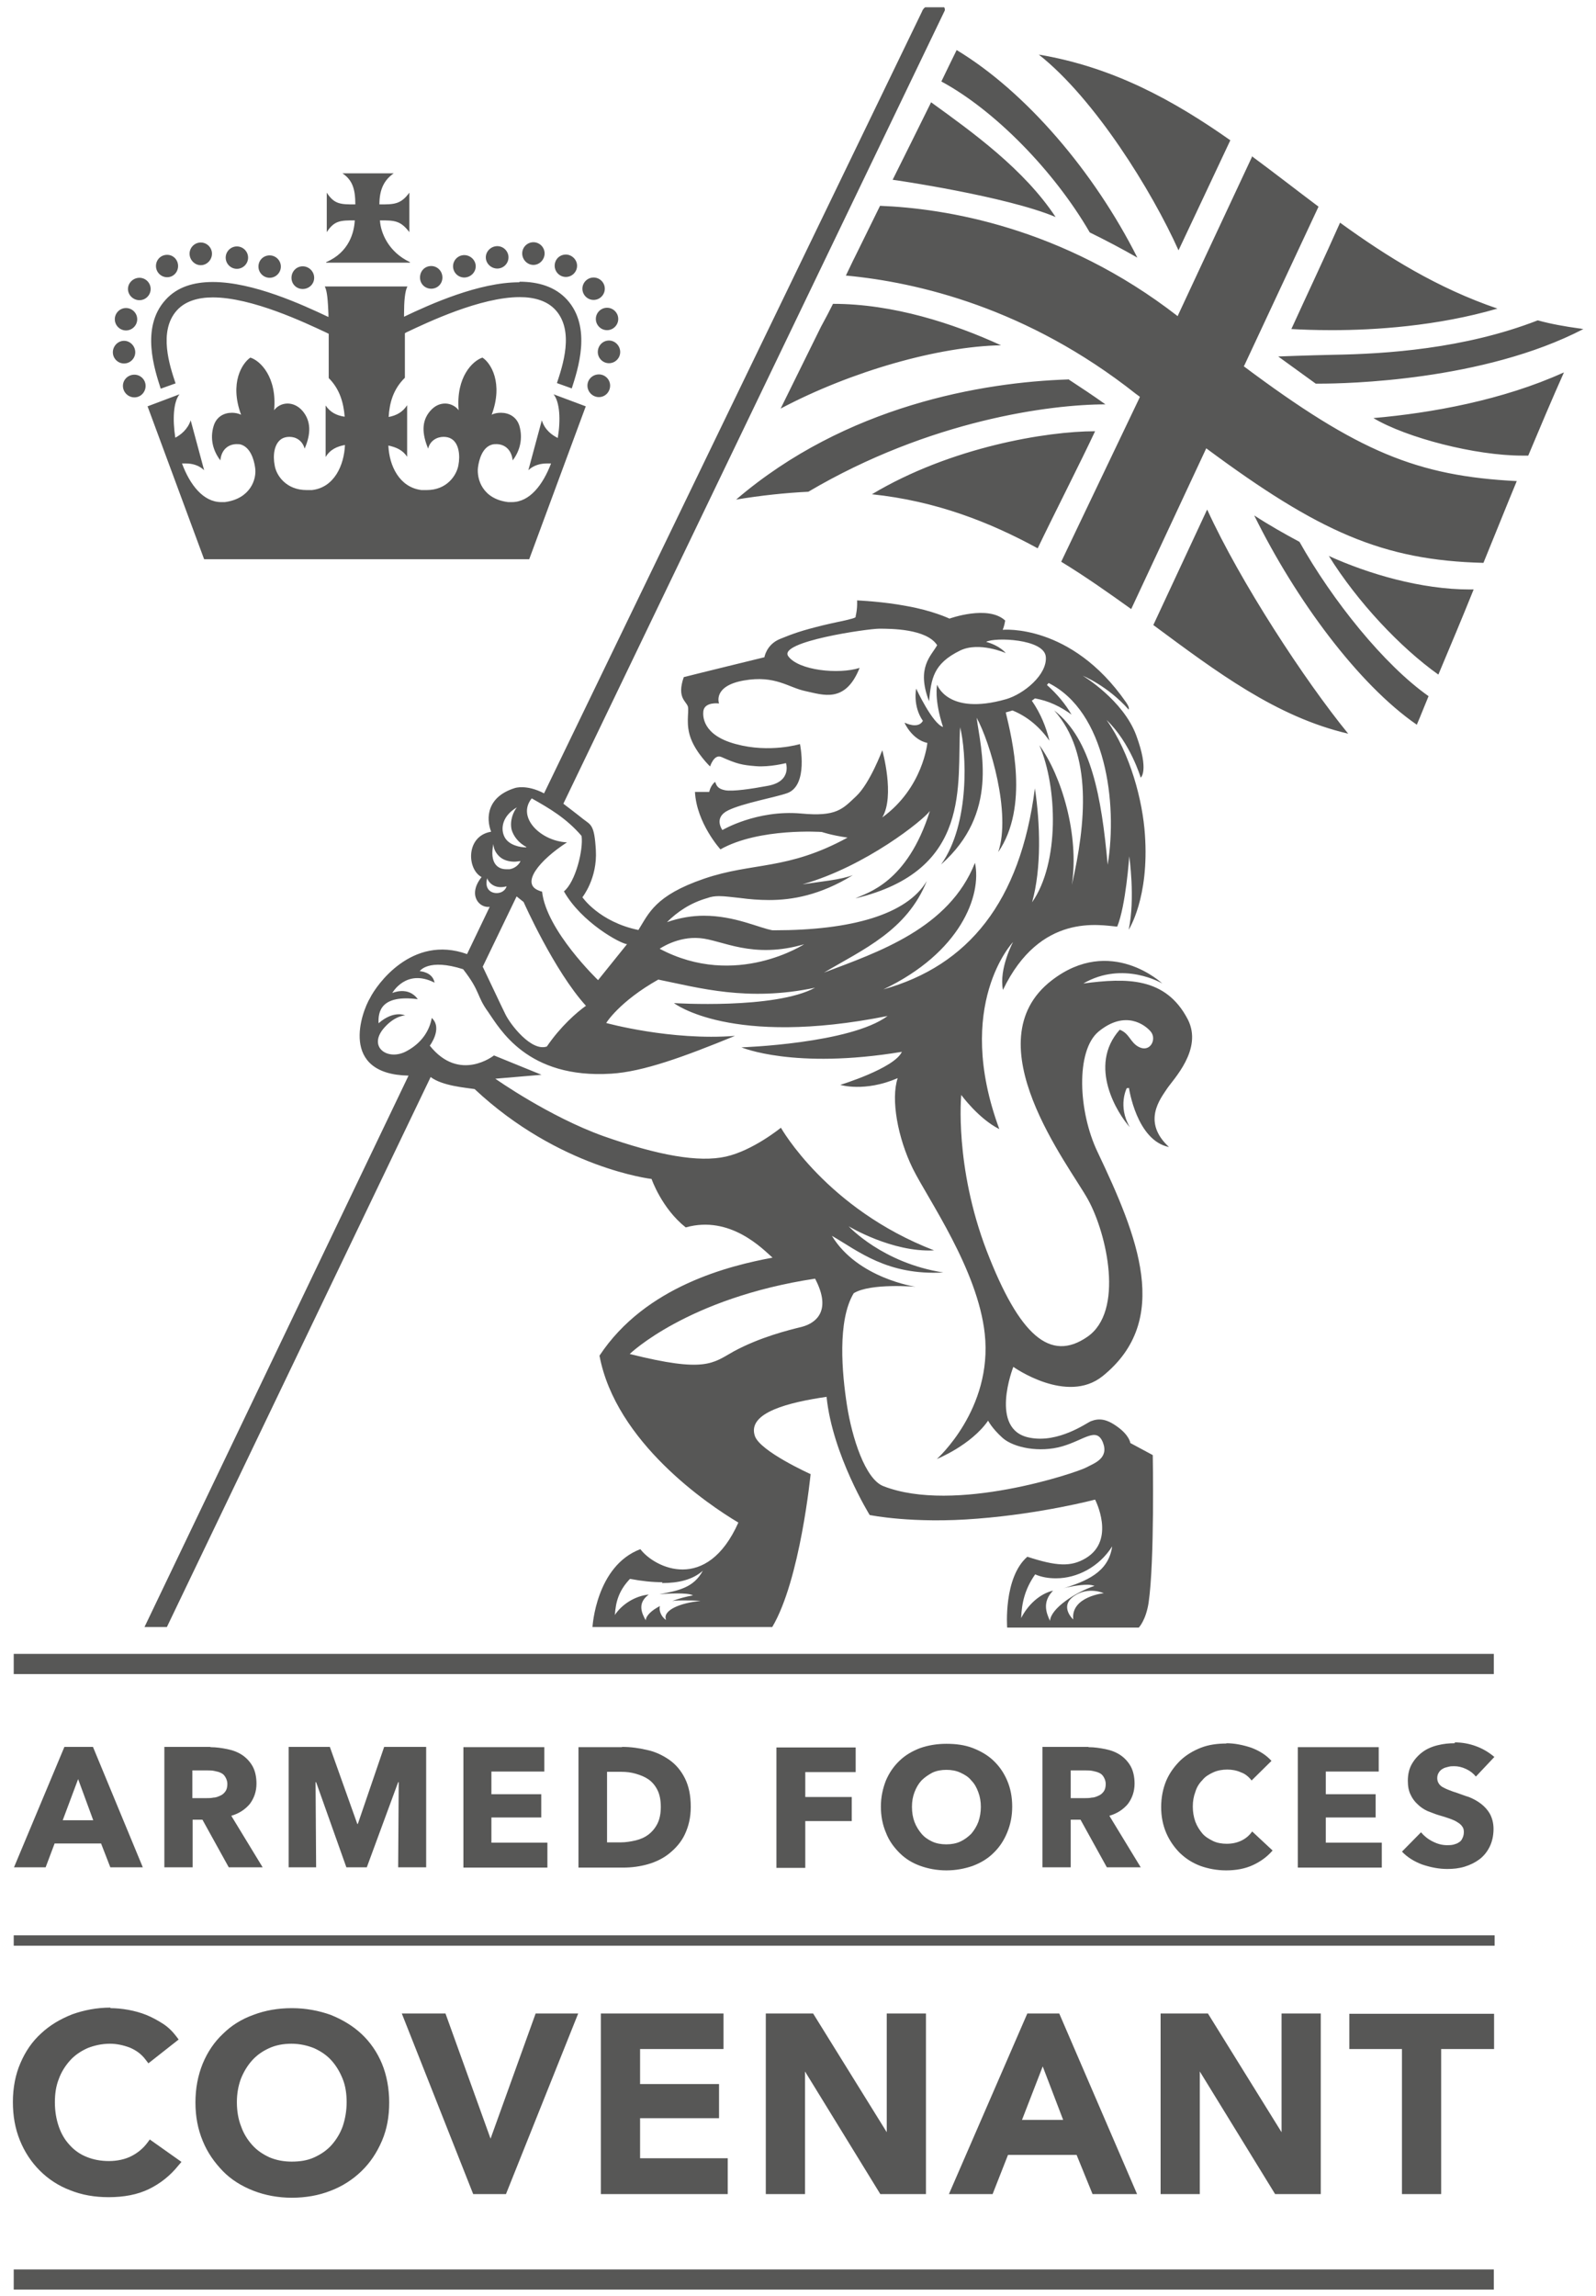 <?xml version="1.0" encoding="UTF-8"?><svg id="uuid-e8c4f3c2-eeb8-47f3-97ba-3086ba266d14" xmlns="http://www.w3.org/2000/svg" width="57" height="82" viewBox="0 0 57 82"><defs><style>.uuid-38fab002-711c-452b-8b89-060771f10d7f{fill:#575756;}.uuid-3fdb7a96-86e8-4857-b385-29ee359b207d{fill:none;}</style></defs><path class="uuid-3fdb7a96-86e8-4857-b385-29ee359b207d" d="m-169.23,61.23H176.03v169.66c0,52.35-42.5,94.84-94.84,94.84h-250.42V61.23h0Z"/><path class="uuid-38fab002-711c-452b-8b89-060771f10d7f" d="m28.75,33.71c-1.88.56-2.97-.15-3.76-.21-.79-.07-1.43.38-1.43.38,2.73,1.45,5.19-.18,5.19-.18m10.69,23.2s-.56-.27-1.09.1c-.46.32-.13.72-.04.81.02.02.02.02.02.02-.09-.82,1.1-.94,1.1-.94m-21.35-25.85s.08,0,.12,0c.23-.04.35-.2.39-.29-.07,0-.14.02-.21.02-.2,0-.41-.05-.56-.2-.11-.11-.19-.25-.2-.43-.14.68.15.9.46.9m.71-.79h.02c-.3-.15-.48-.41-.54-.63-.07-.33.07-.64.19-.79-.53.31-.59.77-.44,1.06.15.29.55.37.77.37m3.62,3.46c-.26-.02-1.65-.79-2.27-1.89.41-.33.7-1.48.63-1.98-.55-.64-1.16-.99-1.78-1.34-.55.68.33,1.53,1.26,1.57-.99.64-1.66,1.47-1.01,1.72.04.02.08.03.12.04.15,1.39,2,3.16,2,3.16l1.03-1.28h0Zm15.89-8.18c-.42-.31-.86-.52-1.34-.6-.03.02-.07.06-.11.08.33.48.51.95.63,1.43-.35-.49-.78-.86-1.32-1.08-.07.02-.15.05-.24.07.22.93.84,3.37-.27,4.99.47-1.39-.29-3.93-.77-4.8.15,1.16.81,3.4-1.27,5.24,1.05-1.47.9-4.04.68-4.9-.12,2.02.45,5.11-3.74,6.11.41-.2,1.85-.54,2.66-3.12-.23.32-2.29,1.98-4.55,2.62.64-.1,1.36-.16,1.8-.33-1.17.72-2.17.89-2.99.89-.37,0-.71-.03-1.01-.07-.3-.03-.56-.07-.78-.07-.15,0-.29.02-.42.07-.6.17-1.07.49-1.44.86.46-.16.9-.23,1.32-.23,1.1,0,1.98.44,2.45.52h.07c2.74,0,4.73-.56,5.44-1.76-.71,1.77-2.27,2.44-3.67,3.27,1.93-.73,4.47-1.58,5.39-3.92.25,1.17-.52,3.21-3.27,4.52,3.03-.85,4.89-3.12,5.41-7.18.19,1.25.24,2.86-.1,4.07.98-1.4.91-4.11.26-5.61.8,1.1,1.43,3.22,1.16,4.99.5-2.18.75-4.69-.63-6.23,1.33,1.03,1.69,3.1,1.91,5.51.36-2.21-.07-5.47-2.11-6.49-.02.02-.03.04-.06.07.37.33.66.68.88,1.06m-12.07,22.74c.94-.51,1.95-.76,2.44-.88.49-.13,1.08-.56.47-1.72-4.56.69-6.62,2.69-6.62,2.69,2.71.68,2.96.33,3.71-.09m-8.53-10.56l1.67.68-1.65.14s1.91,1.35,3.86,2.05c1.96.69,3.41.95,4.38.73s1.96-1.03,1.96-1.03c0,0,1.63,2.9,5.47,4.38-1.5.08-3.05-.86-3.05-.86,0,0,1.2,1.31,3.38,1.65-2.01.11-3.04-.77-3.98-1.31.92,1.52,2.99,1.82,2.99,1.82,0,0-1.61-.14-2.21.23-.59.98-.42,2.86-.24,4.01s.65,2.63,1.3,2.88c2.54.99,6.9-.48,7.25-.67.28-.15.81-.32.59-.89-.23-.57-.66-.09-1.46.14s-1.72.05-2.12-.3c-.39-.35-.52-.62-.52-.62-.61.88-1.83,1.37-1.83,1.37,0,0,2-1.78,1.71-4.47-.25-2.3-2.03-4.81-2.57-5.9-.54-1.1-.79-2.48-.54-3.23-1.18.51-2.05.24-2.05.24,0,0,1.93-.59,2.2-1.18-3.86.64-5.73-.16-5.73-.16,0,0,3.89-.13,5.22-1.12-5.61,1.12-7.63-.46-7.63-.46,0,0,3.6.23,5.04-.55-2.41.51-4.16,0-5.6-.29-1.4.79-1.86,1.55-1.86,1.55,0,0,2.31.64,4.6.46-1.83.75-3.28,1.28-4.42,1.35-3.01.19-3.98-1.61-4.4-2.21-.42-.58-.26-.71-.89-1.52-1.25-.4-1.55.07-1.55.07,0,0,.46.02.53.41-1.02-.52-1.51.37-1.51.37,0,0,.57-.26.91.22-1.32-.17-1.42.45-1.4.86.55-.48.95-.28.95-.28,0,0-.35,0-.73.42-.64.7.11,1.23.79.85.55-.3.81-.74.89-1.18.4.37-.07.99-.07.99,1.06,1.33,2.29.35,2.29.35m14.68-11.88s.47.24.64-.07c-.37-.53-.24-1.15-.24-1.15,0,0,.58,1.25.96,1.37-.33-1.01-.21-1.51-.21-1.51,0,0,.37,1.11,2.45.52.64-.18,1.49-.88,1.43-1.52-.06-.64-1.83-.7-2.13-.53.5.14.7.4.7.4,0,0-.95-.42-1.63-.09-.96.47-1.03,1-1.11,1.81-.46-1.2.07-1.61.29-2-.38-.59-1.66-.59-2.07-.59s-3.61.46-3.25.98c.36.51,1.8.66,2.55.42-.51,1.28-1.31.96-1.93.83s-1.08-.58-2.21-.38c-1.12.2-.88.82-.88.82,0,0-.51-.07-.56.27-.02.16-.05.86,1.16,1.18,1.21.33,2.29,0,2.29,0,0,0,.31,1.47-.45,1.75-.41.15-1.6.36-2.12.62-.53.26-.2.7-.2.7,0,0,1.23-.73,2.81-.59,1.27.12,1.48-.16,1.97-.62.49-.46.93-1.64.93-1.64,0,0,.46,1.63,0,2.4,1.46-1.06,1.61-2.66,1.61-2.66-.55-.12-.81-.71-.81-.71m-14.22,5.83c-.4.11-.63-.11-.69-.29-.14.51.32.61.54.48.07-.04.13-.11.15-.18m5.57,24.84c-.36,0-.74-.04-1.16-.12-.4.42-.51.82-.54,1.29.24-.37.71-.68,1.21-.73-.42.31-.25.66-.11.92.02-.18.22-.36.51-.51-.05.16.05.39.22.5-.15-.35.53-.62,1.23-.68-.19-.02-.4-.02-.61-.02-.14,0-.27,0-.4.02.24-.09.51-.16.74-.2-.11-.06-.34-.07-.58-.07-.25,0-.51.02-.62.03.69-.13,1.23-.24,1.55-.84-.36.32-.86.44-1.46.44m14.06-.17c-.25,0-.5-.04-.73-.14-.37.53-.48,1.02-.5,1.56.23-.46.66-.87,1.14-.98-.4.41-.24.8-.11,1.08.03-.45.91-1.02,1.59-1.25-.06-.02-.15-.04-.25-.04-.29,0-.71.08-.86.13.77-.25,1.61-.55,1.74-1.5-.46.73-1.25,1.14-2,1.14m-16.79-20.44c-1.14-1.25-2.23-3.71-2.23-3.71l-.25-.2-1.21,2.51c.19.39.66,1.4.81,1.7.18.37.93,1.34,1.48,1.15.5-.73,1.07-1.22,1.39-1.45m19.32,2.94s-.33.64.11,1.39c-.42-.46-1.52-2.18-.36-3.48.36.14.37.46.69.62.4.2.64-.28.42-.55-.2-.24-.91-.79-1.87,0-.81.68-.73,2.84-.03,4.3,1.43,3.01,2.66,6,.18,8-1.28,1.03-3.19-.33-3.19-.33,0,0-.89,2.26.59,2.53,1.03.2,2.03-.53,2.18-.59.29-.11.55-.09.95.2.43.31.46.58.46.58l.8.43s.07,3.79-.15,5.28c-.1.63-.35.88-.35.88h-4.7s-.14-1.78.72-2.53c1.04.34,1.56.37,2.09.05,1.08-.65.33-2.09.33-2.09,0,0-1.89.5-4.2.68-2.31.19-3.85-.13-3.85-.13,0,0-1.33-2.15-1.54-4.22-1.3.19-2.85.55-2.56,1.4.19.55,1.99,1.36,1.99,1.36,0,0-.37,3.78-1.37,5.46h-6.42s.12-2.18,1.71-2.78c.51.67,2.37,1.58,3.5-.95-1.08-.64-4.38-2.87-4.96-5.96,1.65-2.5,4.68-3.22,6.18-3.5-.33-.29-1.5-1.53-3.1-1.08-.86-.68-1.22-1.73-1.22-1.73,0,0-3.3-.38-6.32-3.21-.31-.05-1.15-.11-1.57-.43l-9.42,19.64h-.8l9.43-19.69c-2.49-.05-1.68-2.27-1.37-2.78.22-.44,1.48-2.27,3.46-1.56l.81-1.69h.02c-.4.07-.82-.43-.31-1.06-.53-.28-.57-1.47.34-1.62-.19-.49-.15-1.25.85-1.56,0,0,.41-.14,1.04.19L32.93.41s.02-.08.11-.15h.68c.04.06.02.12.02.12l-13.62,28.32s.5.38.71.55c.27.21.4.19.45,1.11.06,1.01-.48,1.68-.48,1.68,0,0,.6.88,2,1.17.37-.59.59-1.23,2.34-1.83s2.97-.29,5.13-1.47c-.57-.08-.92-.2-.92-.2,0,0-2.23-.16-3.62.62,0,0-.85-.93-.91-2.05h.51s.04-.23.21-.36c.05.13.09.25.36.3.26.05.95-.05,1.53-.16.86-.16.64-.81.64-.81,0,0-.58.15-1.07.11-.5-.04-.68-.08-1.24-.33-.26-.11-.4.34-.4.34,0,0-.48-.46-.68-.98-.2-.51-.07-.95-.11-1.15-.05-.2-.41-.31-.15-1.06.26-.07,2.88-.71,2.88-.71,0,0,.07-.45.55-.65.49-.2.77-.3,1.54-.49.42-.1.64-.14.81-.18.43-.1.35-.11.36-.15.07-.29.05-.56.05-.56,0,0,.93.04,1.76.2.93.16,1.54.45,1.54.45,0,0,1.38-.5,1.99.07-.03.2-.09.33-.09.33,0,0,2.44-.24,4.4,2.58.13.19.11.23.1.27-.75-.85-1.64-1.21-1.64-1.21,0,0,1.44.86,1.91,2.13.47,1.27.16,1.51.16,1.51,0,0-.37-1.25-1.22-2.06.86,1.21,1.29,2.9,1.37,4.09.16,2.27-.58,3.4-.58,3.4.24-1.12.02-2.62.02-2.62,0,0-.12,1.76-.43,2.51-.61-.05-2.75-.51-4.08,2.26-.15-.76.36-1.71.36-1.71,0,0-2.13,2.24-.49,6.68-.74-.37-1.36-1.22-1.36-1.22,0,0-.25,2.54.91,5.57,1.17,3.03,2.27,3.98,3.59,3.07,1.33-.91.7-3.68.03-4.9s-4.15-5.63-1.3-7.83c2.11-1.63,3.95.11,3.95.11,0,0-1.39-.83-2.82,0,1.53-.2,2.94-.24,3.73,1.28.55,1.07-.52,2.14-.75,2.49-.22.34-.9,1.17.08,2.07-1.16-.23-1.43-2.11-1.43-2.11M20.21,9.09c-.23,0-.4.18-.4.4s.18.4.4.4.4-.18.4-.4-.19-.4-.4-.4m.99.82c-.22,0-.4.18-.4.4s.18.4.4.4.4-.18.4-.4-.18-.4-.4-.4m.48,1.08c-.22,0-.4.18-.4.4s.18.4.4.4.4-.18.4-.4-.18-.4-.4-.4m.07,1.17c-.23,0-.4.19-.4.41s.18.4.4.4.4-.18.4-.4-.18-.41-.4-.41m-.36,1.21c-.23,0-.41.18-.41.4s.18.41.41.41.4-.19.4-.41-.18-.4-.4-.4m-2.85-3.29c-1.43,0-3.17.78-4.11,1.23v-.1c0-.44.03-.81.12-.98h-2.95c.09.17.11.53.13.98v.11c-.93-.44-2.69-1.25-4.13-1.25-.67,0-1.27.17-1.69.64-.9.99-.38,2.51-.17,3.17l.53-.19c-.2-.6-.63-1.86.05-2.61.3-.33.76-.46,1.28-.46,1.4,0,3.29.9,4.06,1.26l.08.04v1.58c.4.4.53.89.57,1.38-.29-.04-.52-.16-.68-.4v1.84c.16-.27.41-.38.69-.43-.03.72-.38,1.52-1.18,1.61-.07,0-.13,0-.19,0-.72,0-1.08-.51-1.14-.88-.07-.36-.02-.78.25-.95.08-.05.18-.07.28-.07.23,0,.46.13.54.42.23-.53.23-.98-.07-1.34-.16-.19-.36-.27-.54-.27-.2,0-.38.1-.48.24.11-1.2-.51-1.78-.85-1.88-.29.2-.75.9-.33,2.04-.1-.05-.22-.07-.33-.07-.28,0-.55.14-.65.47-.14.46-.02.89.24,1.23.04-.42.32-.58.58-.58.06,0,.12,0,.17.02.32.11.45.52.49.81.07.42-.17,1.12-1.08,1.24-.04,0-.09,0-.13,0-.64,0-1.12-.62-1.4-1.38h.14c.2,0,.45.05.65.24l-.48-1.78c-.11.33-.36.52-.55.62-.1-.66-.07-1.27.15-1.55l-1.14.43,2.02,5.46h11.61l2.02-5.46-1.15-.43c.22.27.26.9.15,1.56-.2-.1-.46-.28-.57-.63l-.48,1.78c.2-.19.46-.24.66-.24h.15c-.29.76-.76,1.38-1.4,1.38-.04,0-.09,0-.13,0-.91-.11-1.13-.81-1.08-1.24.04-.29.16-.71.49-.81.06-.02.11-.02.17-.02.25,0,.53.15.58.58.26-.34.37-.78.24-1.23-.1-.33-.38-.47-.66-.47-.12,0-.24.02-.33.07.42-1.13-.03-1.85-.33-2.04-.34.11-.95.68-.85,1.88-.1-.14-.29-.24-.48-.24-.18,0-.37.07-.54.27-.31.36-.29.81-.07,1.34.07-.29.32-.42.55-.42.1,0,.2.02.28.07.27.16.32.59.25.95-.07.37-.42.88-1.13.88-.06,0-.12,0-.19,0-.79-.1-1.15-.87-1.18-1.59.28.06.51.16.67.4v-1.84c-.16.25-.39.37-.66.42.03-.5.16-.99.58-1.4v-1.59l.05-.03c.76-.36,2.65-1.26,4.05-1.26.52,0,.98.13,1.28.46.68.75.25,2,.05,2.61l.53.19c.21-.66.73-2.18-.17-3.17-.42-.46-1.02-.64-1.69-.64m-3.16-.56c-.23,0-.4.18-.4.41s.18.4.4.4.4-.17.4-.4-.18-.41-.4-.41m1.18-.39c-.22,0-.4.18-.4.4s.18.4.4.4.41-.18.41-.4-.19-.4-.41-.4m1.18-.32c-.22,0-.41.18-.41.4s.19.4.41.4.4-.18.4-.4-.18-.4-.4-.4m1.29-.14c-.22,0-.4.18-.4.4s.18.41.4.41.4-.19.4-.41-.18-.4-.4-.4m-8.24.86c-.22,0-.4.18-.4.41s.18.4.4.4.41-.17.41-.4-.19-.41-.41-.41m-1.18-.39c-.23,0-.4.18-.4.4s.18.4.4.4.4-.18.4-.4-.18-.4-.4-.4m-1.17-.32c-.22,0-.4.18-.4.4s.18.4.4.4.4-.18.4-.4-.18-.4-.4-.4m-1.29-.14c-.22,0-.4.18-.4.4s.18.41.4.41.4-.19.4-.41-.18-.4-.4-.4m-1.2.44c-.23,0-.4.18-.4.4s.18.4.4.4.39-.18.39-.4-.17-.4-.39-.4m-.99.82c-.22,0-.41.18-.41.4s.19.4.41.4.4-.18.4-.4-.18-.4-.4-.4m-.48,1.08c-.22,0-.4.18-.4.4s.18.4.4.4.4-.18.4-.4-.18-.4-.4-.4m-.07,1.17c-.22,0-.4.19-.4.41s.18.4.4.4.4-.18.4-.4-.18-.41-.4-.41m.37,1.21c-.23,0-.41.18-.41.4s.18.41.41.41.4-.19.4-.41-.18-.4-.4-.4m9.28-7.19h-1.85c.36.24.46.57.46,1.11-.52,0-.75,0-1.02-.42v1.41c.27-.42.5-.42,1-.42-.02.42-.2,1.14-1.02,1.49v.02h2.99v-.02c-.77-.36-1.05-1.06-1.07-1.49.51,0,.73,0,1.05.42v-1.41c-.31.42-.54.42-1.07.42,0-.54.17-.87.51-1.11m24.09,7.36c-3.06.1-7.94.93-11.86,4.29.9-.15,1.77-.24,2.58-.28,4.34-2.56,8.65-3.12,10.61-3.12-.46-.33-.86-.59-1.33-.9m.95,1.86c-1.7,0-5.14.56-7.96,2.25,2.28.24,4.2.99,5.92,1.93.6-1.25,1.54-3.09,2.05-4.18h-.02m5.62-9.79c-.85,1.81-2.63,5.63-2.63,5.63l-.02.05c-4.12-3.2-8.34-3.85-10.63-3.94-.3.61-.6,1.22-.9,1.83-.07.13-.2.42-.32.66,2.57.24,6.48,1.16,10.35,4.22.05.04.1.07.15.11l-.02.05s-1.85,3.87-2.79,5.84c.87.53,1.69,1.11,2.5,1.69.89-1.91,2.68-5.74,2.68-5.74h0c4.02,2.98,6.3,4,9.9,4.09.37-.9.82-2.03,1.19-2.92-3.56-.18-5.67-1.05-9.75-4.1l.02-.03s1.79-3.83,2.65-5.67c-.8-.6-1.58-1.21-2.38-1.8m-1.6,12.62c-.61,1.32-1.3,2.78-1.92,4.12,2.27,1.68,4.39,3.28,6.96,3.88-1.56-1.91-3.86-5.43-5.03-7.99m11.8-6.77c-2.62,1.02-5.44,1.2-7.31,1.23-.93.02-1.96.06-1.96.06l1.34.97h.15c.9,0,5.83-.09,9.41-1.95-.05,0-.09-.02-.14-.02-.51-.07-1.02-.16-1.49-.29m-7.06-3.49c-.55,1.24-1.17,2.55-1.74,3.8.34.02.84.04,1.45.04,1.52,0,3.75-.14,5.91-.77-2.14-.73-3.94-1.85-5.61-3.06m-10.77-6.01c2,1.58,4.04,4.87,4.99,6.99.54-1.14,1.28-2.72,1.85-3.93-2.02-1.42-4.17-2.61-6.84-3.06m18.75,11.35c-2.18.99-4.73,1.45-6.8,1.63,1.19.71,3.65,1.34,5.31,1.34h.22c.42-1,.84-2,1.27-2.96m-11.05,5.11c1.47,2.98,3.7,6.01,5.8,7.46.16-.37.26-.64.42-1.02-1.59-1.12-3.43-3.41-4.61-5.51-.54-.29-1.09-.6-1.61-.94m2.65,1.43c1.03,1.66,2.57,3.29,3.92,4.25.42-1,.85-2.02,1.26-3.04h-.14c-1.73,0-3.61-.55-5.04-1.2M33.25,3.66c-.43.87-.92,1.86-1.37,2.76.04,0,4.07.59,5.82,1.33-1.13-1.71-2.97-3.03-4.45-4.1m.92-1.87h0c-.18.37-.37.75-.55,1.13,1.91,1.03,4.03,3.2,5.3,5.39.59.29,1.16.59,1.7.9-1.54-3.06-3.98-5.92-6.45-7.41m-4.42,9.06c-.12.24-.27.53-.43.82-.48.98-.97,1.96-1.44,2.92,2.53-1.34,5.65-2.22,7.87-2.26-1.7-.78-3.85-1.48-6-1.48M10.42,77.19c-.29,0-.55-.05-.79-.15-.24-.11-.45-.25-.62-.44s-.31-.41-.4-.67c-.1-.25-.15-.55-.15-.86s.05-.58.14-.83c.1-.25.23-.47.4-.66.17-.19.37-.33.61-.44s.51-.16.8-.16.56.06.81.16c.24.11.45.25.62.44.17.19.3.41.4.66.1.25.14.53.14.83s-.05.59-.14.86c-.09.25-.23.48-.4.67s-.38.33-.62.44-.51.15-.8.15m0-5.48c-.49,0-.95.08-1.37.24-.42.15-.79.38-1.09.68-.31.29-.55.65-.72,1.06-.17.42-.26.88-.26,1.39s.09.96.26,1.37c.17.42.42.77.72,1.08s.68.54,1.09.7.88.25,1.37.25.96-.08,1.39-.25c.42-.16.79-.4,1.1-.7.31-.3.55-.66.73-1.08s.26-.87.26-1.37-.09-.98-.26-1.39-.42-.77-.73-1.06c-.31-.29-.68-.51-1.1-.68-.42-.15-.89-.24-1.38-.24m-6.49,0c.2,0,.42.02.64.06.22.04.44.1.64.18s.4.19.59.31c.19.12.35.28.48.45l.09.12-1.08.85-.1-.13c-.15-.2-.33-.33-.56-.43-.24-.09-.48-.14-.71-.14-.29,0-.56.06-.81.16-.24.11-.45.25-.62.44s-.31.41-.4.66c-.1.25-.14.53-.14.83,0,.32.05.61.14.87s.22.48.39.66c.16.18.37.33.6.42.24.1.51.15.8.15s.58-.06.81-.18.42-.28.56-.47l.09-.12,1.13.8-.11.13c-.29.36-.64.64-1.05.84s-.9.29-1.44.29c-.5,0-.96-.08-1.38-.25-.42-.16-.78-.4-1.08-.7s-.54-.66-.71-1.08-.25-.87-.25-1.37.09-.98.27-1.39c.18-.42.42-.77.74-1.06.31-.29.68-.51,1.11-.68.42-.15.88-.24,1.37-.24m48.01-9.47c.24,0,.49.04.74.13.25.09.47.22.67.39l-.66.7c-.09-.11-.2-.2-.35-.27s-.29-.1-.42-.1c-.07,0-.14,0-.21.02-.07.02-.14.03-.2.07-.06.03-.11.08-.14.13-.04.06-.06.12-.06.21,0,.07.02.13.05.18s.07.09.13.13c.06.03.13.07.21.1.08.03.17.07.28.1.15.05.29.11.46.16.15.06.3.14.43.24.13.1.24.22.32.36.08.15.13.33.13.54,0,.24-.05.46-.14.64s-.21.33-.37.45c-.15.11-.33.2-.53.26-.2.06-.4.08-.61.08-.31,0-.6-.06-.9-.16-.29-.11-.53-.26-.72-.46l.68-.69c.11.13.24.24.42.33s.34.13.51.13c.07,0,.15,0,.23-.02.07-.02.14-.04.19-.08.06-.03.1-.08.13-.15.03-.06.05-.13.05-.22s-.02-.15-.06-.2c-.04-.06-.1-.11-.17-.15-.07-.05-.17-.09-.28-.13-.11-.04-.24-.08-.38-.12-.14-.04-.27-.1-.41-.15-.13-.06-.25-.14-.35-.24-.11-.1-.19-.21-.25-.34-.07-.14-.1-.3-.1-.5,0-.24.05-.44.15-.61s.23-.31.38-.42c.15-.11.33-.19.54-.24.2-.05.4-.07.6-.07m-8.16,0c.3,0,.6.06.9.16.29.11.53.26.72.47l-.71.7c-.1-.13-.23-.24-.38-.29-.15-.07-.32-.1-.49-.1s-.35.03-.5.1c-.15.07-.29.15-.39.28-.11.11-.2.25-.25.42-.06.16-.09.33-.09.52s.03.37.09.54c.06.16.15.3.25.42s.24.2.38.27.32.1.49.1c.2,0,.38-.04.54-.12s.28-.19.37-.32l.73.68c-.19.22-.42.39-.7.52-.28.13-.6.19-.96.19-.33,0-.64-.06-.92-.16-.29-.11-.52-.26-.73-.46-.2-.2-.37-.44-.49-.72s-.18-.59-.18-.92.06-.65.18-.94c.12-.28.29-.51.5-.72.21-.2.46-.35.74-.46s.59-.15.92-.15m-5.57,1.96v-1h.55c.07,0,.15,0,.24.02.08.02.15.03.23.07.07.03.12.08.16.15s.07.15.07.24c0,.11-.02.2-.07.27-.05.07-.11.12-.18.15s-.15.07-.24.07c-.09.02-.18.02-.26.02h-.5Zm.63-1.84h-1.64v4.3h1.01v-1.7h.35l.94,1.7h1.21l-1.12-1.84c.28-.08.5-.23.66-.42.15-.2.24-.44.24-.73,0-.24-.05-.46-.14-.62-.09-.16-.22-.3-.37-.4-.15-.1-.33-.17-.53-.21s-.4-.07-.6-.07m-5.09,3.47c-.18,0-.35-.03-.5-.1s-.28-.16-.38-.28-.19-.26-.25-.42c-.06-.16-.09-.34-.09-.54s.03-.36.09-.52.14-.3.25-.42c.11-.11.24-.2.39-.28.15-.07.32-.1.5-.1s.35.03.5.1c.15.07.29.15.39.28.11.11.19.25.25.42.06.16.09.33.09.52s-.03.37-.09.54c-.06.16-.15.3-.25.42-.11.11-.24.21-.39.28-.15.07-.32.1-.5.1m0-3.59c-.33,0-.64.05-.93.15-.29.11-.53.25-.74.45-.21.2-.37.43-.49.71-.11.28-.18.59-.18.93s.06.65.18.93c.11.29.28.52.49.73s.46.36.74.46.59.16.93.16.65-.06.94-.16c.29-.11.54-.26.74-.46.21-.2.37-.44.49-.73s.18-.59.18-.93-.06-.65-.18-.93-.28-.51-.49-.71c-.21-.2-.46-.34-.74-.45-.29-.11-.6-.15-.94-.15m-12.12,3.52v-2.52h.51c.18,0,.35.02.52.07s.32.11.45.2.24.22.32.38c.08.16.12.36.12.6s-.04.44-.12.6c-.08.16-.19.29-.32.39s-.29.17-.46.21-.35.07-.54.07h-.49Zm.54-3.4h-1.56v4.3h1.61c.29,0,.59-.04.87-.12s.55-.21.77-.39.42-.4.55-.68.21-.59.21-.98c0-.41-.07-.74-.21-1.02s-.33-.5-.56-.66c-.23-.16-.5-.29-.79-.35-.29-.07-.59-.11-.9-.11m-15.34,1.84v-1h.55c.08,0,.15,0,.24.02.08.02.16.03.23.07.07.03.12.08.16.15s.07.15.07.24c0,.11-.02.2-.07.27-.05.07-.11.12-.18.15s-.15.07-.24.07c-.09.02-.18.02-.26.02h-.5Zm.64-1.84h-1.64v4.3h1.01v-1.7h.35l.94,1.7h1.21l-1.12-1.84c.28-.08.5-.23.66-.42.15-.2.24-.44.24-.73,0-.24-.05-.46-.14-.62-.09-.16-.22-.3-.37-.4-.15-.1-.33-.17-.53-.21s-.4-.07-.6-.07m45.83,10.78h-1.88v5.18h-1.4v-5.18h-1.88v-1.26h5.17v1.26Zm-6.18,5.18h-1.63l-2.69-4.38v4.38h-1.4v-6.45h1.69l2.63,4.24v-4.24h1.4v6.45Zm-10.67-2.65l.74-1.91.73,1.91h-1.47Zm1.34-3.8h-1.15l-2.8,6.45h1.56l.55-1.4h2.45l.57,1.4h1.59l-2.78-6.45Zm-4.77,6.45h-1.63l-2.69-4.38v4.38h-1.4v-6.45h1.69l2.63,4.24v-4.24h1.4v6.45Zm-7.24-5.18h-2.97v1.25h2.82v1.22h-2.82v1.43h3.13v1.28h-4.53v-6.45h4.38v1.26Zm-7.77,5.18h-1.16l-2.55-6.45h1.56l1.61,4.47,1.61-4.47h1.52l-2.58,6.45Zm31.18-15.09h-1.89v.81h1.78v.83h-1.78v.9h2v.89h-3v-4.3h2.89v.87Zm-18.68.02h-1.8v.89h1.66v.86h-1.66v1.67h-1.03v-4.3h2.83s0,.89,0,.89Zm-11.12-.02h-1.89v.81h1.78v.83h-1.78v.9h2v.89h-3v-4.3h2.89v.87Zm-4.2,3.42h-1.02l.02-3.04h-.02l-1.12,3.04h-.73l-1.08-3.04h-.02l.02,3.04h-.98v-4.3h1.47l.98,2.75h.02l.94-2.75h1.5v4.3h0Zm-13-1.68l.55-1.47.54,1.47h-1.08Zm1.07-2.62h-1.01l-1.8,4.3h1.13l.32-.85h1.66l.33.85h1.16l-1.78-4.3h0Zm-2.77,7.1h52.84v-.37H.49v.37h.03Zm52.86,11.56H.49v.72h52.86v-.72h.03Zm0-21.98H.49v.72h52.86v-.72h.03Z"/></svg>